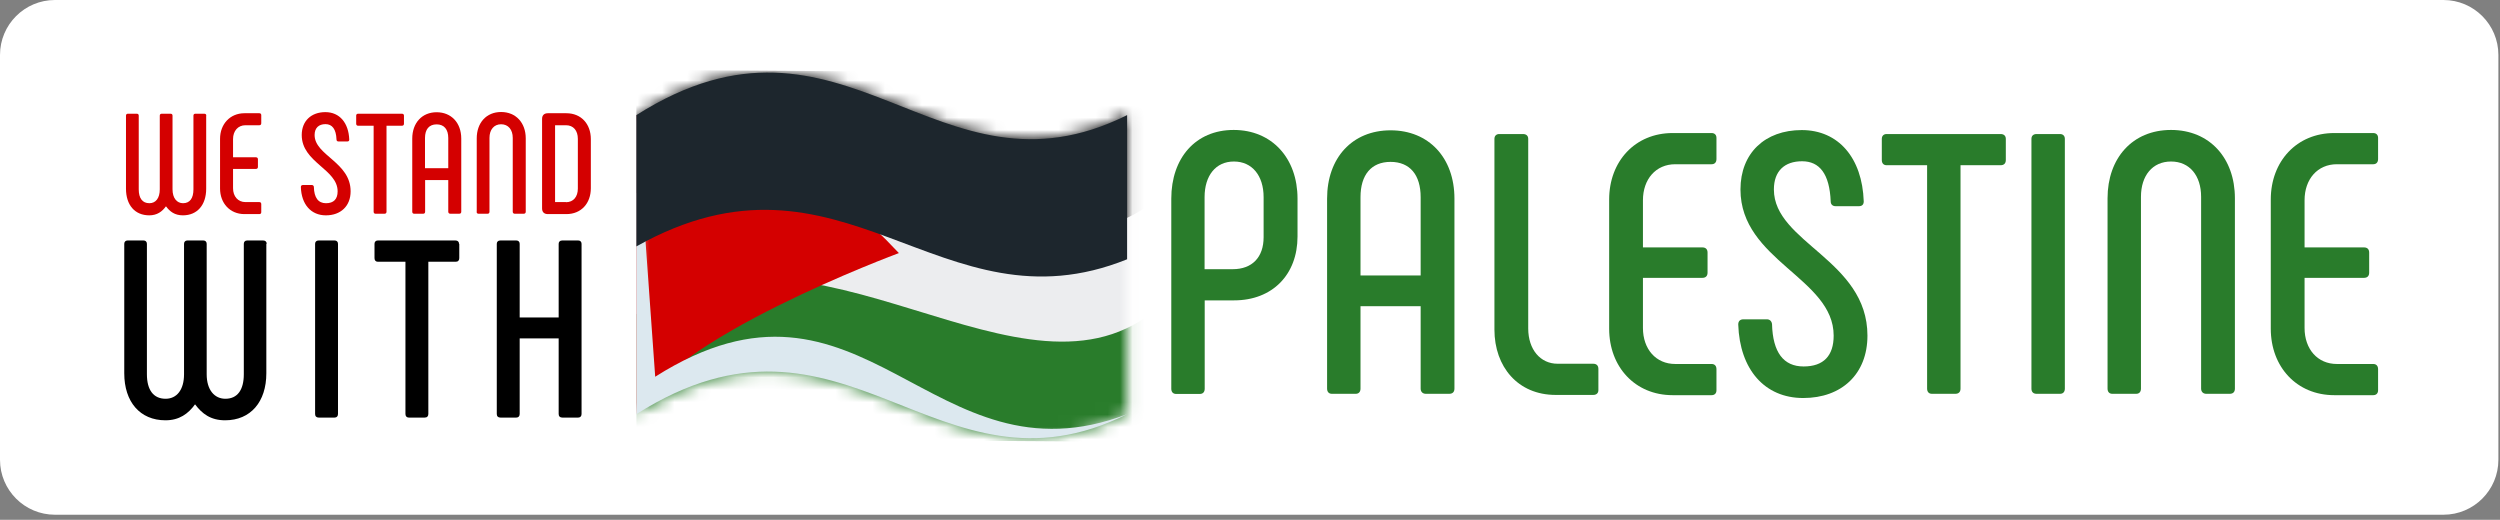 <svg xmlns="http://www.w3.org/2000/svg" width="202" height="42" viewBox="0 0 202 42" fill="none"><rect x="0" y="0" width="202" height="42" fill="#808080" stroke="none"/><path d="M197.43 0H4.44C1.988 0 0 1.988 0 4.44V37.15C0 39.602 1.988 41.59 4.44 41.59H197.43C199.882 41.59 201.87 39.602 201.87 37.15V4.44C201.87 1.988 199.882 0 197.43 0Z" fill="white"></path><path d="M94.64 31.4V16.05C94.64 12.78 96.59 10.5 99.68 10.5C102.77 10.5 104.84 12.78 104.84 16.05V19.11C104.84 22.17 102.83 24.27 99.71 24.27H97.34V31.41C97.34 31.68 97.19 31.83 96.95 31.83H95.03C94.79 31.83 94.64 31.68 94.64 31.41V31.4ZM99.61 21.75C101.17 21.75 102.1 20.79 102.1 19.17V15.93C102.1 14.19 101.17 13.05 99.7 13.05C98.23 13.05 97.33 14.19 97.33 15.93V21.75H99.61Z" fill="#297C2B"></path><path d="M107.229 31.4V16.05C107.229 12.75 109.269 10.53 112.359 10.53C115.449 10.53 117.519 12.75 117.519 16.05V31.4C117.519 31.67 117.369 31.82 117.099 31.82H115.209C114.969 31.82 114.789 31.67 114.789 31.4V24.74H109.929V31.4C109.929 31.67 109.779 31.82 109.539 31.82H107.619C107.379 31.82 107.229 31.67 107.229 31.4ZM114.789 22.26V15.93C114.789 14.13 113.919 13.08 112.359 13.08C110.799 13.08 109.929 14.13 109.929 15.93V22.26H114.789Z" fill="#297C2B"></path><path d="M128.73 29.39C129 29.39 129.15 29.54 129.15 29.81V31.52C129.15 31.76 129 31.91 128.73 31.91H125.7C122.64 31.91 120.75 29.63 120.75 26.63V11.22C120.75 10.98 120.9 10.83 121.14 10.83H123.06C123.33 10.83 123.48 10.98 123.48 11.22V26.54C123.48 28.25 124.47 29.39 125.85 29.39H128.73Z" fill="#297C2B"></path><path d="M130.02 26.55V16.12C130.02 13.03 132.12 10.75 135.15 10.75H138.3C138.54 10.75 138.69 10.9 138.69 11.14V12.85C138.69 13.12 138.54 13.27 138.3 13.27H135.36C133.8 13.27 132.75 14.47 132.75 16.18V19.99H137.55C137.82 19.99 137.97 20.14 137.97 20.41V22.03C137.97 22.3 137.82 22.45 137.55 22.45H132.75V26.5C132.75 28.21 133.8 29.41 135.36 29.41H138.3C138.54 29.41 138.69 29.56 138.69 29.83V31.54C138.69 31.78 138.54 31.93 138.3 31.93H135.15C132.12 31.93 130.02 29.65 130.02 26.56V26.55Z" fill="#297C2B"></path><path d="M140.45 26.22C140.45 25.95 140.6 25.8 140.87 25.8H142.76C143 25.8 143.15 25.95 143.18 26.19C143.24 28.47 144.11 29.61 145.73 29.61C147.35 29.61 148.16 28.74 148.16 27.12C148.16 22.47 140.63 21.06 140.63 15.31C140.63 12.37 142.61 10.51 145.58 10.51C148.55 10.51 150.47 12.76 150.59 16.27C150.59 16.51 150.47 16.66 150.2 16.66H148.31C148.07 16.66 147.92 16.51 147.92 16.27C147.83 14.05 147.02 13.03 145.61 13.03C144.2 13.03 143.33 13.81 143.33 15.31C143.33 19.6 150.89 21.01 150.89 27.12C150.89 30.21 148.82 32.16 145.7 32.16C142.58 32.16 140.57 29.85 140.45 26.22Z" fill="#297C2B"></path><path d="M162.07 11.22V12.93C162.07 13.2 161.92 13.35 161.65 13.35H158.41V31.4C158.41 31.67 158.26 31.82 157.99 31.82H156.1C155.86 31.82 155.71 31.67 155.71 31.4V13.35H152.44C152.2 13.35 152.05 13.2 152.05 12.93V11.22C152.05 10.98 152.2 10.83 152.44 10.83H161.65C161.92 10.83 162.07 10.98 162.07 11.22Z" fill="#297C2B"></path><path d="M164.56 10.83H166.45C166.69 10.83 166.84 10.98 166.84 11.22V31.4C166.84 31.67 166.69 31.82 166.45 31.82H164.56C164.29 31.82 164.14 31.67 164.14 31.4V11.22C164.14 10.98 164.29 10.83 164.56 10.83Z" fill="#297C2B"></path><path d="M170.29 31.4V16.02C170.29 12.78 172.3 10.5 175.42 10.5C178.54 10.5 180.58 12.78 180.58 16.02V31.4C180.58 31.67 180.43 31.82 180.16 31.82H178.27C178.03 31.82 177.85 31.67 177.85 31.4V15.9C177.85 14.19 176.92 13.05 175.42 13.05C173.92 13.05 172.99 14.19 172.99 15.9V31.4C172.99 31.67 172.84 31.82 172.6 31.82H170.68C170.44 31.82 170.29 31.67 170.29 31.4Z" fill="#297C2B"></path><path d="M183.479 26.55V16.12C183.479 13.03 185.579 10.75 188.609 10.75H191.759C191.999 10.75 192.149 10.9 192.149 11.14V12.85C192.149 13.12 191.999 13.27 191.759 13.27H188.819C187.259 13.27 186.209 14.47 186.209 16.18V19.99H191.009C191.279 19.99 191.429 20.14 191.429 20.41V22.03C191.429 22.3 191.279 22.45 191.009 22.45H186.209V26.5C186.209 28.21 187.259 29.41 188.819 29.41H191.759C191.999 29.41 192.149 29.56 192.149 29.83V31.54C192.149 31.78 191.999 31.93 191.759 31.93H188.609C185.579 31.93 183.479 29.65 183.479 26.56V26.55Z" fill="#297C2B"></path><mask id="mask0_201_175" style="mask-type:luminance" maskUnits="userSpaceOnUse" x="51" y="5" width="41" height="31"><path d="M51.42 9.31V33.47C68.29 22.77 75.65 41.18 91.07 33.47V9.31C75.65 17.02 68.29 -1.39 51.42 9.31Z" fill="white"></path></mask><g mask="url(#mask0_201_175)"><path d="M51.42 35.419L93.65 35.709V5.939L51.42 5.649V35.419Z" fill="#ECEDEF"></path><path d="M51.42 15.61C65.68 5.87 82.75 25.46 93.65 15.91V5.94L51.42 5.64V15.6V15.61Z" fill="black"></path><path d="M51.42 25.38C65.68 15.64 82.75 34.35 93.65 24.8V35.72L51.42 35.42V25.38Z" fill="#297C2B"></path><path d="M51.42 9.309C51.42 9.309 61.78 8.829 72.63 20.449C72.63 20.449 53.55 27.509 51.42 33.479V9.309Z" fill="#D40000"></path></g><g style="mix-blend-mode:multiply"><path d="M52.94 30.44L51.43 9.3V33.46C68.3 22.76 75.66 41.17 91.08 33.46C75.2 39.56 69.81 19.74 52.94 30.44Z" fill="#DCE8EF"></path></g><g style="mix-blend-mode:screen"><path d="M91.07 20.95V9.3C75.65 17.01 68.29 -1.4 51.42 9.3V19.91C68.14 10.52 75.94 27.06 91.07 20.95Z" fill="#1D262D"></path></g><path d="M16.66 9.339V15.249C16.66 16.559 15.94 17.399 14.78 17.399C14.12 17.399 13.73 17.099 13.41 16.669C13.1 17.099 12.69 17.399 12.06 17.399C10.89 17.399 10.18 16.559 10.18 15.249V9.339C10.18 9.249 10.24 9.189 10.33 9.189H11.06C11.15 9.189 11.21 9.249 11.21 9.339V15.3C11.21 16.02 11.51 16.419 12.07 16.419C12.58 16.419 12.91 16.02 12.91 15.3V9.339C12.91 9.249 12.97 9.189 13.06 9.189H13.79C13.88 9.189 13.94 9.249 13.94 9.339V15.3C13.94 16.02 14.3 16.419 14.79 16.419C15.34 16.419 15.63 16.02 15.63 15.3V9.339C15.63 9.249 15.69 9.189 15.78 9.189H16.51C16.61 9.189 16.67 9.249 16.67 9.339H16.66Z" fill="#D40000"></path><path d="M17.78 15.239V11.219C17.78 10.029 18.59 9.149 19.75 9.149H20.96C21.05 9.149 21.11 9.209 21.11 9.299V9.959C21.11 10.059 21.05 10.119 20.96 10.119H19.83C19.23 10.119 18.83 10.579 18.83 11.239V12.709H20.68C20.78 12.709 20.84 12.769 20.84 12.869V13.489C20.84 13.589 20.78 13.649 20.68 13.649H18.83V15.209C18.83 15.869 19.23 16.329 19.83 16.329H20.96C21.05 16.329 21.11 16.389 21.11 16.489V17.149C21.11 17.239 21.05 17.299 20.96 17.299H19.75C18.58 17.299 17.78 16.419 17.78 15.229V15.239Z" fill="#D40000"></path><path d="M24.31 15.11C24.31 15.01 24.37 14.95 24.47 14.95H25.2C25.29 14.95 25.35 15.01 25.36 15.1C25.38 15.98 25.72 16.42 26.34 16.42C26.96 16.42 27.28 16.09 27.28 15.46C27.28 13.67 24.38 13.13 24.38 10.91C24.38 9.78 25.14 9.06 26.29 9.06C27.44 9.06 28.17 9.93 28.22 11.28C28.22 11.37 28.17 11.43 28.07 11.43H27.34C27.25 11.43 27.19 11.37 27.19 11.28C27.16 10.43 26.84 10.03 26.3 10.03C25.76 10.03 25.42 10.33 25.42 10.91C25.42 12.56 28.33 13.1 28.33 15.46C28.33 16.65 27.53 17.4 26.33 17.4C25.13 17.4 24.35 16.51 24.31 15.11Z" fill="#D40000"></path><path d="M32.64 9.339V9.999C32.64 10.1 32.58 10.159 32.48 10.159H31.23V17.11C31.23 17.209 31.17 17.27 31.07 17.27H30.34C30.25 17.27 30.19 17.209 30.19 17.11V10.159H28.93C28.84 10.159 28.78 10.1 28.78 9.999V9.339C28.78 9.249 28.84 9.189 28.93 9.189H32.48C32.58 9.189 32.64 9.249 32.64 9.339Z" fill="#D40000"></path><path d="M33.31 17.109V11.199C33.31 9.929 34.1 9.069 35.28 9.069C36.46 9.069 37.27 9.919 37.27 11.199V17.109C37.27 17.209 37.21 17.269 37.11 17.269H36.38C36.29 17.269 36.22 17.209 36.22 17.109V14.549H34.35V17.109C34.35 17.209 34.29 17.269 34.2 17.269H33.46C33.37 17.269 33.31 17.209 33.31 17.109ZM36.22 13.589V11.149C36.22 10.459 35.89 10.049 35.28 10.049C34.67 10.049 34.34 10.449 34.34 11.149V13.589H36.21H36.22Z" fill="#D40000"></path><path d="M38.52 17.11V11.18C38.52 9.93 39.29 9.05 40.49 9.05C41.69 9.05 42.48 9.93 42.48 11.18V17.11C42.48 17.21 42.42 17.27 42.32 17.27H41.59C41.5 17.27 41.43 17.21 41.43 17.11V11.14C41.43 10.48 41.07 10.04 40.49 10.04C39.91 10.04 39.55 10.48 39.55 11.14V17.11C39.55 17.21 39.49 17.27 39.4 17.27H38.66C38.57 17.27 38.51 17.21 38.51 17.11H38.52Z" fill="#D40000"></path><path d="M43.8 16.839V9.609C43.8 9.309 43.97 9.149 44.27 9.149H45.76C46.97 9.149 47.74 10.029 47.74 11.239V15.209C47.74 16.419 46.97 17.299 45.76 17.299H44.27C43.97 17.299 43.8 17.139 43.8 16.839ZM45.73 16.339C46.33 16.339 46.69 15.899 46.69 15.239V11.219C46.69 10.559 46.34 10.119 45.73 10.119H44.85V16.329H45.73V16.339Z" fill="#D40000"></path><path d="M21.52 19.7V30.16C21.52 32.47 20.25 33.96 18.19 33.96C17.02 33.96 16.33 33.43 15.76 32.67C15.21 33.43 14.49 33.96 13.37 33.96C11.31 33.96 10.04 32.47 10.04 30.16V19.7C10.04 19.54 10.14 19.43 10.31 19.43H11.6C11.76 19.43 11.87 19.53 11.87 19.7V30.24C11.87 31.51 12.4 32.22 13.38 32.22C14.28 32.22 14.87 31.5 14.87 30.24V19.7C14.87 19.54 14.97 19.43 15.14 19.43H16.43C16.59 19.43 16.7 19.53 16.7 19.7V30.24C16.7 31.51 17.33 32.22 18.21 32.22C19.19 32.22 19.7 31.5 19.7 30.24V19.7C19.7 19.54 19.8 19.43 19.97 19.43H21.26C21.44 19.43 21.55 19.53 21.55 19.7H21.52Z" fill="black"></path><path d="M25.75 19.43H27.04C27.2 19.43 27.31 19.53 27.31 19.7V33.45C27.31 33.63 27.21 33.74 27.04 33.74H25.75C25.57 33.74 25.46 33.64 25.46 33.45V19.7C25.46 19.54 25.56 19.43 25.75 19.43Z" fill="black"></path><path d="M37.11 19.7V20.86C37.11 21.04 37.01 21.15 36.82 21.15H34.61V33.45C34.61 33.63 34.51 33.74 34.32 33.74H33.03C32.87 33.74 32.76 33.64 32.76 33.45V21.15H30.53C30.37 21.15 30.26 21.05 30.26 20.86V19.7C30.26 19.54 30.36 19.43 30.53 19.43H36.8C36.98 19.43 37.09 19.53 37.09 19.7H37.11Z" fill="black"></path><path d="M45.43 19.43H46.72C46.88 19.43 46.99 19.53 46.99 19.7V33.45C46.99 33.63 46.89 33.74 46.72 33.74H45.43C45.25 33.74 45.14 33.64 45.14 33.45V27.34H41.99V33.45C41.99 33.63 41.89 33.74 41.72 33.74H40.43C40.25 33.74 40.14 33.64 40.14 33.45V19.7C40.14 19.54 40.24 19.43 40.43 19.43H41.72C41.88 19.43 41.99 19.53 41.99 19.7V25.65H45.14V19.7C45.14 19.54 45.24 19.43 45.43 19.43Z" fill="black"></path></svg>